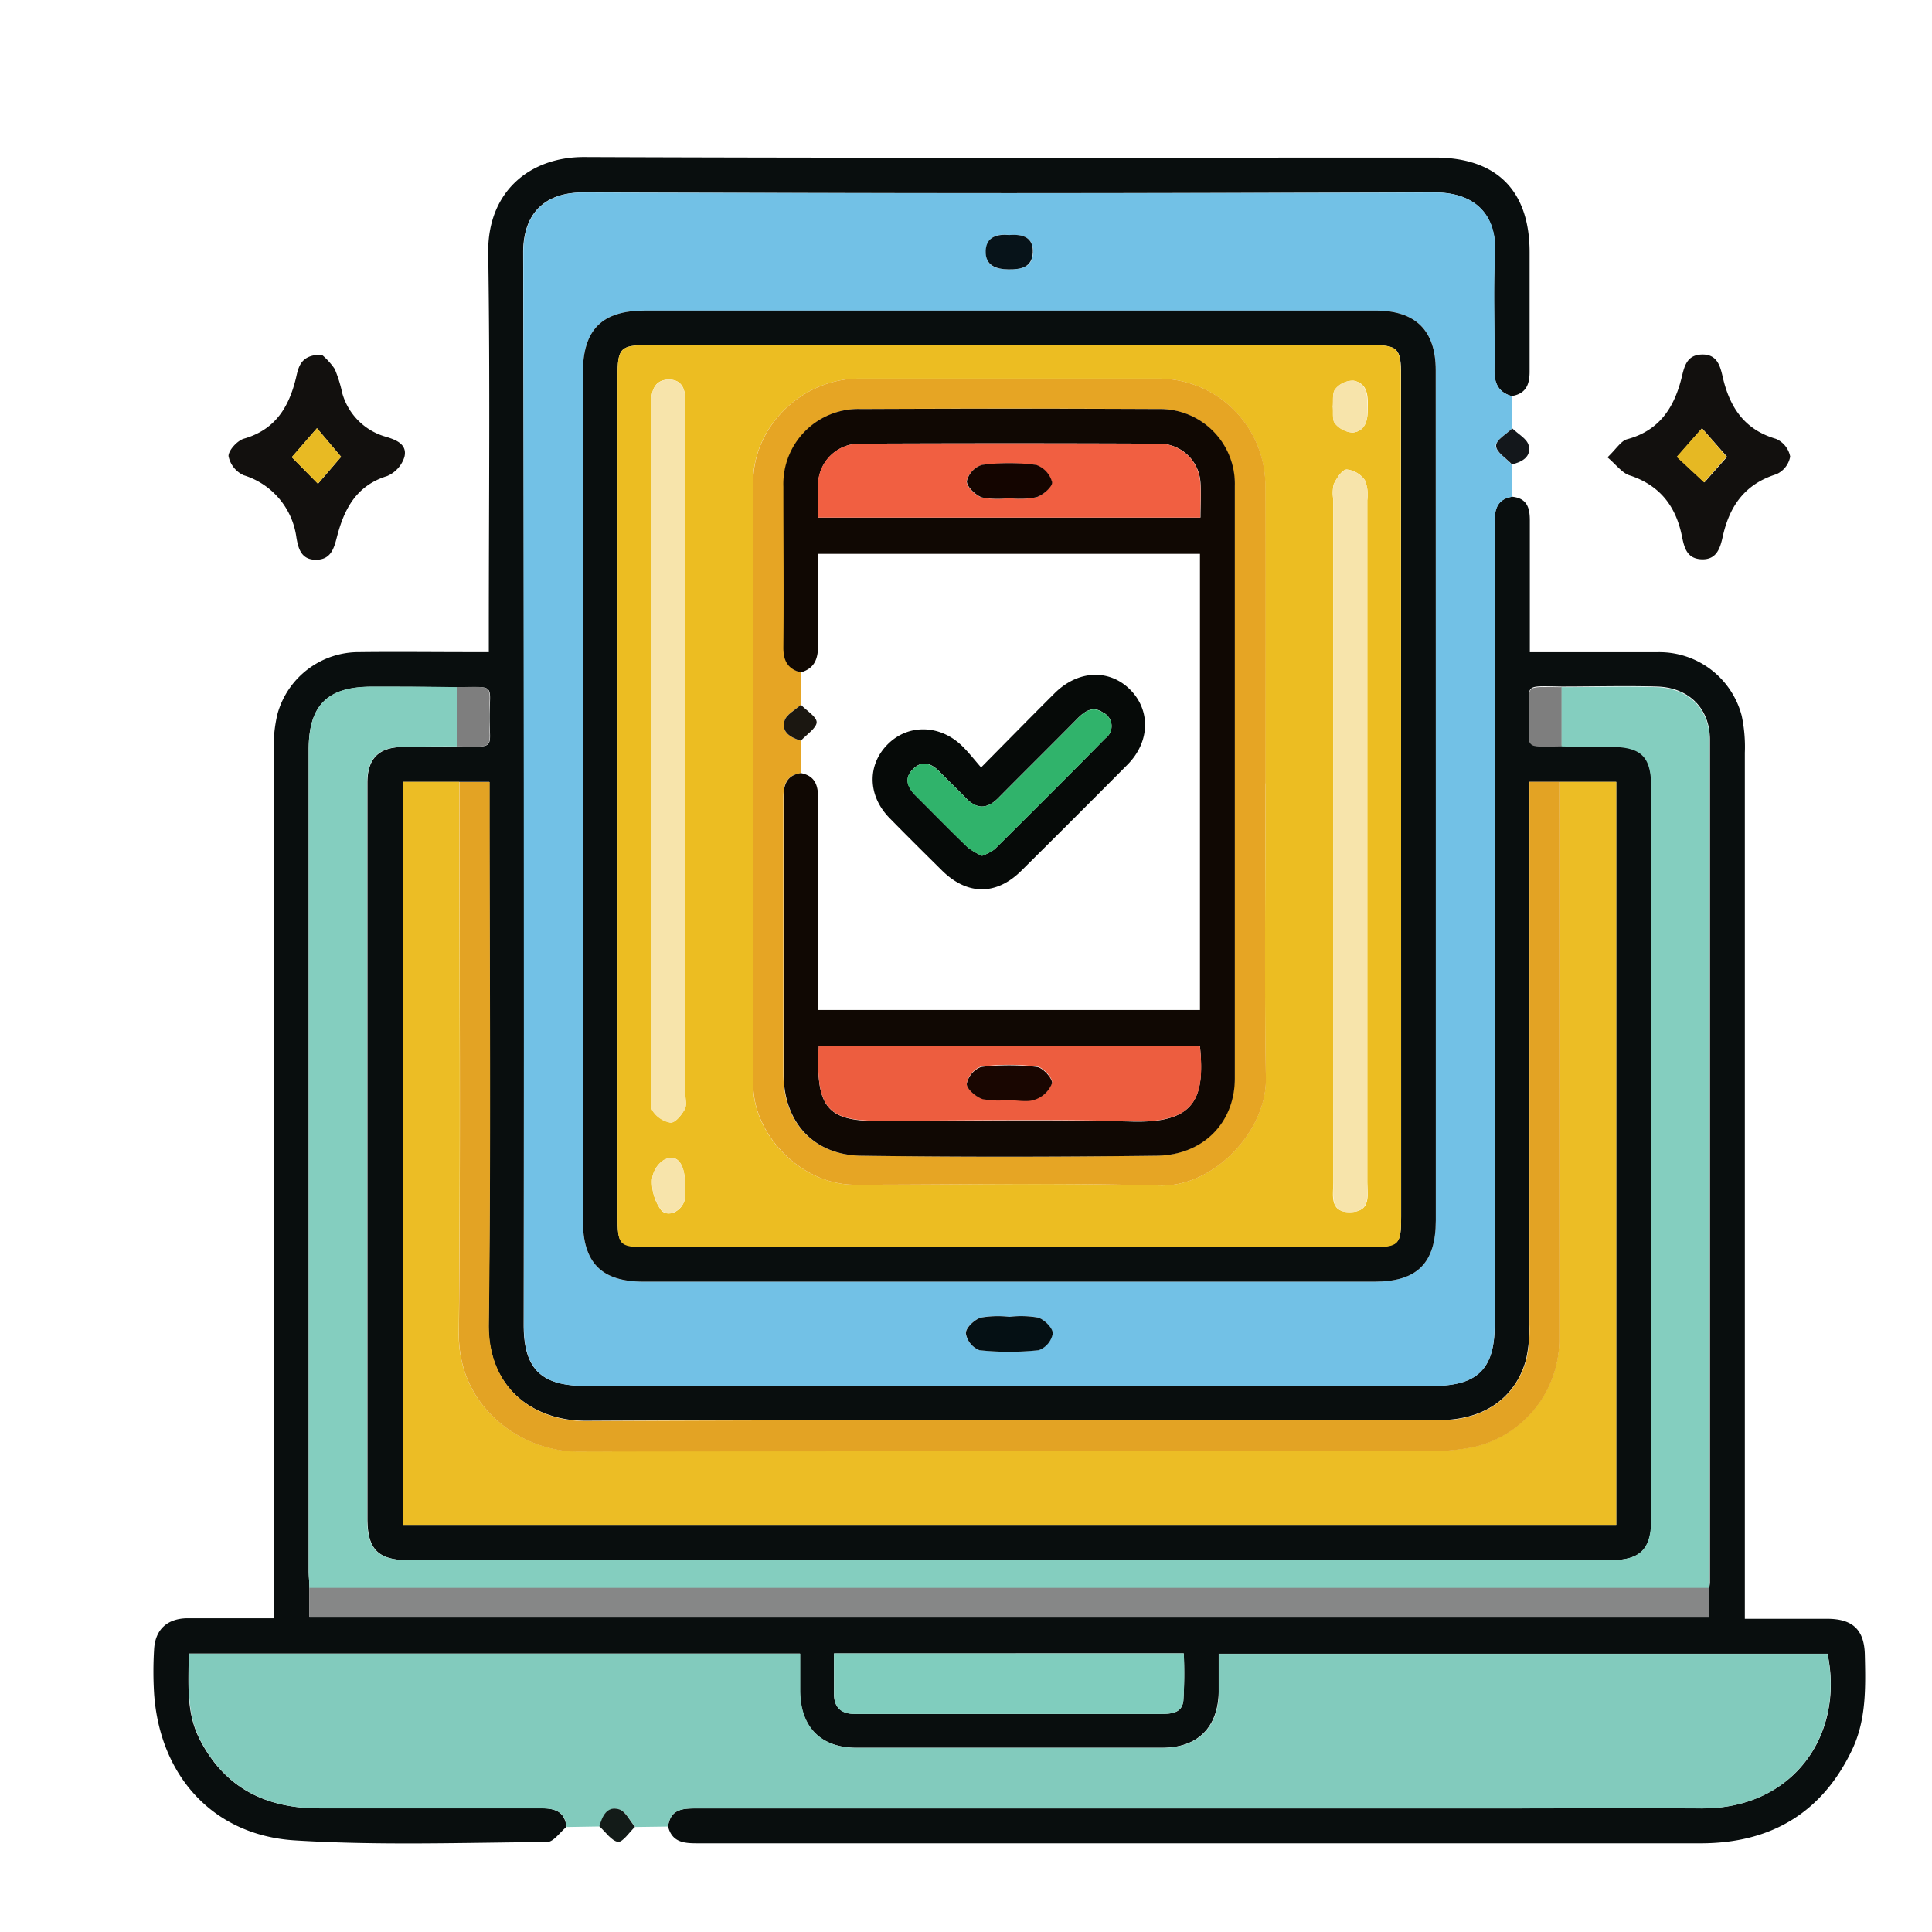 <svg xmlns="http://www.w3.org/2000/svg" id="Layer_76" data-name="Layer 76" viewBox="0 0 256 256"><defs><style>.cls-1{fill:#090e0e;}.cls-2{fill:#72c1e6;}.cls-3{fill:#82cbbd;}.cls-4{fill:#12100e;}.cls-5{fill:#13171b;}.cls-6{fill:#131b18;}.cls-7{fill:#ecbd25;}.cls-8{fill:#84cebf;}.cls-9{fill:#e3a324;}.cls-10{fill:#868787;}.cls-11{fill:#80cdbe;}.cls-12{fill:#7e7e7e;}.cls-13{fill:#051014;}.cls-14{fill:#071319;}.cls-15{fill:#e8ba23;}.cls-16{fill:#e6b823;}.cls-17{fill:#ecbd22;}.cls-18{fill:#e6a524;}.cls-19{fill:#f7e4ab;}.cls-20{fill:#100803;}.cls-21{fill:#1b1711;}.cls-22{fill:#060a08;}.cls-23{fill:#ed5d3f;}.cls-24{fill:#f15f41;}.cls-25{fill:#30b36b;}.cls-26{fill:#190601;}.cls-27{fill:#140500;}</style></defs><title>Expertise in Responsive and Adaptive Design</title><path class="cls-1" d="M200.38,65.82c2,.21,2.34,1.52,2.33,3.21,0,5,0,10,0,14.93v2.46c5.73,0,11.29,0,16.84,0a11.28,11.28,0,0,1,11.23,8.4,19.77,19.77,0,0,1,.42,4.93q0,55.87,0,111.75v3c3.73,0,7.31,0,10.9,0,3.36,0,4.91,1.42,5,4.71.1,4.29.22,8.63-1.68,12.63-4,8.43-10.84,12.39-20,12.41q-24.33,0-48.64,0-42.07,0-84.15,0c-1.81,0-3.54,0-4.11-2.23.33-2.36,2-2.4,3.87-2.4q54.3,0,108.6,0c8.14,0,16.29-.06,24.43,0,12.16.09,19-9.68,16.74-20.49H161.48c0,1.79,0,3.44,0,5.08-.1,4.7-2.8,7.38-7.51,7.38q-20.25,0-40.5,0c-4.69,0-7.39-2.71-7.47-7.42,0-1.7,0-3.39,0-5.06H25c0,4-.38,7.79,1.47,11.38,3.32,6.46,8.79,9.14,15.85,9.12,9.8,0,19.61,0,29.41,0,1.82,0,3.11.44,3.32,2.47-.86.72-1.71,2-2.56,2-11.16.08-22.36.48-33.48-.22-10.83-.7-17.84-8.61-18.59-19.44a47.91,47.91,0,0,1,0-5.87c.15-2.64,1.75-4.09,4.41-4.12,3.75,0,7.5,0,11.44,0v-2.88q0-56,0-112a18.82,18.82,0,0,1,.49-4.92,11.18,11.18,0,0,1,10.9-8.22c4.9-.06,9.8,0,14.71,0h2.4V83.77c0-16.74.18-33.49-.08-50.23-.12-8.2,5.57-12.76,12.74-12.73,37.56.15,75.13.07,112.69.07,8.18,0,12.55,4.35,12.56,12.53,0,5.28,0,10.56,0,15.84,0,1.74-.51,2.93-2.37,3.23C198.61,52,198,50.86,198,49.11c.06-5.21-.17-10.42.08-15.61.25-5-2.61-8-7.94-8q-56.44.18-112.89,0c-5.22,0-7.94,2.9-7.93,8q.18,71,.07,142.08c0,5.77,2.29,8.05,8.08,8.05H189.94c5.82,0,8.11-2.27,8.11-8q0-31,0-62,0-22.17,0-44.35C198,67.54,198.34,66.13,200.38,65.82ZM41,210.4v3.93H226.48V210.4a5.13,5.13,0,0,0,.09-.67q0-55.87,0-111.76c0-4.08-2.79-6.88-7-7s-8.44,0-12.66,0c-5.17-.08-4.27-.37-4.26,3.81,0,4.47-.94,4.11,4.26,4,2.18,0,4.37.07,6.55.08,4.09,0,5.37,1.3,5.37,5.4V201.2c0,4.11-1.43,5.54-5.57,5.54h-159c-4.15,0-5.57-1.42-5.57-5.54V131.3q0-13.8,0-27.6c0-3.19,1.51-4.68,4.68-4.72,2.41,0,4.83-.06,7.24-.08,5.17.08,4.26.37,4.26-3.81,0-4.47.94-4.11-4.26-4C56.8,91,53,91,49.26,91c-5.89,0-8.36,2.46-8.36,8.34V208.15C40.9,208.9,41,209.65,41,210.4ZM206.62,103.6h-4v2.61q0,34.64,0,69.25a18,18,0,0,1-.42,4.7c-1.4,5.11-5.64,8-11.44,8-37.71,0-75.43-.1-113.14.1-6.92,0-13-4.31-12.88-12.83.29-23,.1-46,.1-69V103.6H53.38v98.45H214.16V103.6ZM110.51,219.09c0,1.95,0,3.68,0,5.41s1,2.59,2.68,2.6h5.65q17.42,0,34.81,0c1.4,0,3,0,3.15-1.79a58.72,58.72,0,0,0,.05-6.23Z"></path><path class="cls-2" d="M200.38,65.82c-2,.31-2.34,1.72-2.34,3.47q0,22.18,0,44.35,0,31,0,62c0,5.75-2.29,8-8.11,8H77.5c-5.79,0-8.08-2.28-8.08-8.05q0-71-.07-142.08c0-5.1,2.71-8,7.93-8q56.44.18,112.89,0c5.33,0,8.19,3,7.94,8-.25,5.19,0,10.4-.08,15.61,0,1.75.58,2.9,2.31,3.37,0,1.42,0,2.85,0,4.28-.77.78-2.16,1.58-2.14,2.33s1.35,1.63,2.1,2.44C200.36,63,200.37,64.39,200.38,65.82ZM190.25,105.6q0-28.27,0-56.55c0-5.25-2.67-7.9-7.94-7.9H85.47c-5.72,0-8.24,2.53-8.24,8.29V161.65c0,5.68,2.45,8.18,8.07,8.18h96.83c5.66,0,8.12-2.47,8.12-8.12Zm-56.49,68.89a13.35,13.35,0,0,0-3.8.09c-.84.26-2,1.34-2,2.07a2.92,2.92,0,0,0,1.8,2.25,36.88,36.88,0,0,0,7.86,0,2.93,2.93,0,0,0,1.86-2.22c0-.72-1.11-1.84-1.94-2.1A13,13,0,0,0,133.76,174.49Zm0-143.35c-1.51-.16-3,.09-3.11,2.1s1.27,2.44,3,2.45,3.14-.26,3.24-2.21S135.59,31,133.73,31.14Z"></path><path class="cls-3" d="M75.09,242.09c-.21-2-1.5-2.48-3.32-2.47-9.8,0-19.61,0-29.41,0-7.06,0-12.53-2.66-15.85-9.12-1.85-3.59-1.45-7.43-1.47-11.38h81c0,1.67,0,3.36,0,5.06.08,4.71,2.78,7.42,7.47,7.42q20.25,0,40.5,0c4.71,0,7.41-2.68,7.51-7.38,0-1.64,0-3.29,0-5.08h80.63c2.22,10.81-4.58,20.58-16.74,20.49-8.14-.07-16.29,0-24.43,0q-54.3,0-108.6,0c-1.85,0-3.54,0-3.87,2.4l-4.33.06c-.69-.8-1.24-2.05-2.1-2.32-1.61-.49-2.24.91-2.62,2.25Z"></path><path class="cls-4" d="M42.63,47a9.18,9.18,0,0,1,1.72,1.89,17.55,17.55,0,0,1,1,3.2,8.34,8.34,0,0,0,5.8,5.79c1.36.41,2.84,1,2.44,2.66a4.08,4.08,0,0,1-2.29,2.54c-4.1,1.26-5.71,4.39-6.66,8.09-.4,1.56-.83,3-2.78,3s-2.33-1.49-2.58-2.92a10,10,0,0,0-7-8.28,3.54,3.54,0,0,1-2-2.54c0-.75,1.12-2,2-2.29,4.18-1.18,6-4.17,6.94-8.06C39.56,48.59,39.85,47,42.63,47ZM42,56.74l-3.33,3.84,3.47,3.52,3.06-3.57Z"></path><path class="cls-4" d="M213,60.6c1.19-1.14,1.79-2.18,2.61-2.4,4.36-1.17,6.3-4.32,7.26-8.35.35-1.47.74-2.8,2.59-2.87,2.05-.08,2.46,1.47,2.8,2.93.91,4,2.83,7,7.06,8.24a3.22,3.22,0,0,1,1.89,2.35,3.18,3.18,0,0,1-1.86,2.35c-4.16,1.3-6.19,4.22-7.08,8.26-.33,1.47-.78,3.06-2.76,3s-2.33-1.51-2.65-3.08c-.79-3.89-2.85-6.66-6.8-8C215,62.76,214.25,61.67,213,60.6Zm12.53-3.85-3.31,3.79,3.63,3.38,3-3.39Z"></path><path class="cls-5" d="M200.34,61.53c-.75-.81-2.08-1.61-2.1-2.44s1.37-1.55,2.14-2.33c.76.75,2,1.4,2.18,2.29C202.92,60.5,201.69,61.23,200.34,61.53Z"></path><path class="cls-6" d="M79.42,242c.38-1.34,1-2.74,2.62-2.25.86.27,1.41,1.52,2.1,2.32-.75.71-1.58,2-2.23,2C81,243.92,80.24,242.74,79.42,242Z"></path><path class="cls-7" d="M206.62,103.6h7.54v98.45H53.38V103.6h7.48c0,24.36.17,48.72-.07,73.08-.1,9.76,8.26,15.65,15.73,15.64,37.7-.08,75.41,0,113.12-.06a30.1,30.1,0,0,0,5.36-.48,14.63,14.63,0,0,0,11.6-14Q206.62,140.7,206.62,103.6Z"></path><path class="cls-8" d="M60.57,98.9c-2.41,0-4.83,0-7.24.08-3.17,0-4.67,1.53-4.68,4.72q0,13.8,0,27.6v69.9c0,4.12,1.42,5.54,5.57,5.54h159c4.14,0,5.57-1.43,5.57-5.54V104.37c0-4.1-1.28-5.38-5.37-5.4-2.18,0-4.37,0-6.55-.07V91.05c4.22,0,8.44-.14,12.66,0s7,2.89,7,7q0,55.88,0,111.76a5.13,5.13,0,0,1-.09.67H41c0-.75-.09-1.5-.09-2.25V99.32c0-5.88,2.47-8.35,8.36-8.34,3.77,0,7.54,0,11.31.07Z"></path><path class="cls-9" d="M206.62,103.6q0,37.11,0,74.21a14.63,14.63,0,0,1-11.6,14,30.1,30.1,0,0,1-5.36.48c-37.71,0-75.42,0-113.12.06-7.47,0-15.83-5.88-15.73-15.64.24-24.36.07-48.72.07-73.08h4v2.84c0,23,.19,46-.1,69-.11,8.52,6,12.86,12.88,12.83,37.71-.2,75.43-.09,113.14-.1,5.8,0,10-2.92,11.44-8a18,18,0,0,0,.42-4.7q0-34.62,0-69.25V103.6Z"></path><path class="cls-10" d="M41,210.4H226.48v3.93H41Z"></path><path class="cls-11" d="M110.51,219.09h46.35a58.72,58.72,0,0,1-.05,6.23c-.19,1.76-1.75,1.79-3.15,1.79q-17.4,0-34.81,0H113.2c-1.71,0-2.68-.82-2.68-2.6S110.51,221,110.51,219.09Z"></path><path class="cls-12" d="M60.57,98.9V91.05c5.2-.07,4.25-.43,4.26,4C64.83,99.27,65.74,99,60.57,98.9Z"></path><path class="cls-12" d="M206.91,91.05V98.9c-5.2.07-4.25.43-4.26-4C202.64,90.68,201.74,91,206.91,91.05Z"></path><path class="cls-1" d="M190.25,105.6v56.11c0,5.65-2.46,8.12-8.12,8.12H85.3c-5.62,0-8.07-2.5-8.07-8.18V49.44c0-5.76,2.52-8.29,8.24-8.29H182.3c5.27,0,7.94,2.65,7.94,7.9Q190.26,77.33,190.25,105.6Zm-4.6,0V49.73c0-3.58-.43-4-4-4H85.93c-3.73,0-4.1.38-4.1,4.16v111.3c0,3.77.25,4,3.91,4h95.92c3.73,0,4-.26,4-4Z"></path><path class="cls-13" d="M133.76,174.49a13,13,0,0,1,3.8.1c.83.26,1.95,1.38,1.94,2.1a2.93,2.93,0,0,1-1.86,2.22,36.88,36.88,0,0,1-7.86,0,2.92,2.92,0,0,1-1.8-2.25c0-.73,1.14-1.81,2-2.07A13.35,13.35,0,0,1,133.76,174.49Z"></path><path class="cls-14" d="M133.73,31.14c1.86-.15,3.23.36,3.12,2.34s-1.59,2.23-3.24,2.21-3.07-.52-3-2.45S132.22,31,133.73,31.14Z"></path><path class="cls-15" d="M42,56.74l3.2,3.79L42.12,64.1l-3.47-3.52Z"></path><path class="cls-16" d="M225.51,56.75l3.28,3.78-3,3.39-3.63-3.38Z"></path><path class="cls-17" d="M185.65,105.61v55.65c0,3.7-.26,4-4,4H85.74c-3.66,0-3.91-.26-3.91-4V49.89c0-3.78.37-4.16,4.1-4.16h95.69c3.6,0,4,.42,4,4Zm-18-1.81c0-13.27,0-26.54,0-39.81a14.19,14.19,0,0,0-13.86-13.82q-20,0-40,0c-7.45,0-14,6.29-14,13.68q-.06,39.93,0,79.84c0,6.86,6.54,13.28,13.4,13.29,13.49,0,27-.26,40.48.11,7.19.2,14.16-7.27,14.05-14.16C167.53,129.89,167.68,116.84,167.68,103.8ZM90.81,99.73q0-23.29,0-46.59c0-1.57-.42-2.81-2.13-2.84S86.36,51.46,86.3,53c0,.45,0,.91,0,1.36v90.7c0,.74-.16,1.7.23,2.19a3.59,3.59,0,0,0,2.34,1.49c.64,0,1.44-1,1.87-1.78.29-.51.08-1.32.08-2Zm85.86,11.42q0,22.72,0,45.46c0,1.71-.59,4.06,2.26,4s2.24-2.35,2.24-4.09q0-45.12,0-90.25a5.1,5.1,0,0,0-.31-2.63,3.35,3.35,0,0,0-2.41-1.43c-.61,0-1.33,1.15-1.72,1.93a5,5,0,0,0-.07,2ZM90.77,157c0-2.9-1.11-4.25-2.87-3.25a3.52,3.52,0,0,0-1.51,2.62,6.38,6.38,0,0,0,1.22,4c1,1.07,2.89,0,3.15-1.55A11.87,11.87,0,0,0,90.77,157ZM176.6,53.88c.08.79-.1,1.76.3,2.22a3.31,3.31,0,0,0,2.34,1.22c1.63-.18,2-1.57,2-3.06s.17-3.41-1.87-3.82a3,3,0,0,0-2.39,1.08C176.5,52,176.68,53.09,176.6,53.88Z"></path><path class="cls-18" d="M167.68,103.8c0,13-.15,26.09.06,39.13.11,6.89-6.86,14.36-14.05,14.16-13.48-.37-27-.1-40.48-.11-6.86,0-13.39-6.43-13.4-13.29q0-39.91,0-79.84c0-7.39,6.52-13.68,14-13.68q20,0,40,0A14.19,14.19,0,0,1,167.67,64C167.71,77.26,167.68,90.53,167.68,103.8ZM106.12,93.38c-.75.71-1.93,1.29-2.17,2.14-.45,1.53.86,2.21,2.16,2.63v4.29c-1.89.3-2.31,1.51-2.31,3.25,0,12.22,0,24.44,0,36.65,0,6.31,3.93,10.69,10.28,10.79,13,.19,26.1.17,39.14,0,6.18-.08,10.35-4.38,10.36-10.26q0-39.24,0-78.5A9.91,9.91,0,0,0,153.48,54.2q-19.68-.11-39.36,0a9.94,9.94,0,0,0-10.27,10.29c0,7.08,0,14.17,0,21.26,0,1.78.57,2.89,2.3,3.35Z"></path><path class="cls-19" d="M90.81,99.73V145c0,.68.21,1.49-.08,2-.43.75-1.23,1.78-1.87,1.78a3.59,3.59,0,0,1-2.34-1.49c-.39-.49-.23-1.45-.23-2.19V54.37c0-.45,0-.91,0-1.36.06-1.55.75-2.73,2.39-2.71s2.14,1.27,2.13,2.84Q90.79,76.44,90.81,99.73Z"></path><path class="cls-19" d="M176.67,111.15v-45a5,5,0,0,1,.07-2c.39-.78,1.11-1.92,1.72-1.93a3.35,3.35,0,0,1,2.41,1.43,5.1,5.1,0,0,1,.31,2.63q0,45.13,0,90.25c0,1.74.47,4-2.24,4.09s-2.25-2.28-2.26-4Q176.65,133.89,176.67,111.15Z"></path><path class="cls-19" d="M90.77,157a11.87,11.87,0,0,1,0,1.79c-.26,1.55-2.17,2.62-3.15,1.55a6.38,6.38,0,0,1-1.22-4,3.52,3.52,0,0,1,1.51-2.62C89.66,152.79,90.8,154.14,90.77,157Z"></path><path class="cls-19" d="M176.6,53.88c.08-.79-.1-1.84.34-2.36a3,3,0,0,1,2.39-1.08c2,.41,1.83,2.23,1.87,3.82s-.33,2.88-2,3.06a3.31,3.31,0,0,1-2.34-1.22C176.5,55.64,176.68,54.67,176.6,53.88Z"></path><path class="cls-20" d="M106.12,102.44c1.84.35,2.29,1.58,2.28,3.3,0,8.6,0,17.19,0,25.78v2.31H159V73.39h-50.6c0,4-.06,8.07,0,12.11,0,1.82-.47,3.07-2.3,3.6-1.73-.46-2.32-1.57-2.3-3.35.07-7.09,0-14.18,0-21.26A9.94,9.94,0,0,1,114.12,54.2q19.68-.09,39.36,0a9.91,9.91,0,0,1,10.14,10.18q0,39.25,0,78.5c0,5.88-4.18,10.18-10.36,10.26-13,.16-26.09.18-39.14,0-6.35-.1-10.27-4.48-10.28-10.79,0-12.21,0-24.43,0-36.65C103.81,104,104.23,102.74,106.12,102.44ZM159,138.65h-50.5c0,.71-.08,1.3-.08,1.89-.06,6.29,1.57,8,7.78,8,11.31,0,22.62-.23,33.91.08C158.24,148.8,159.68,145.68,159,138.65ZM108.4,68.58h50.67c0-1.65.09-3.15,0-4.64a5.48,5.48,0,0,0-5.32-5.15q-20-.09-40,0A5.49,5.49,0,0,0,108.42,64C108.31,65.44,108.4,66.94,108.4,68.58Z"></path><path class="cls-21" d="M106.12,93.38c.75.79,2.13,1.6,2.09,2.35s-1.34,1.62-2.1,2.42c-1.3-.42-2.61-1.1-2.16-2.63C104.19,94.67,105.37,94.09,106.12,93.38Z"></path><path class="cls-22" d="M130,101.69c3.47-3.51,6.58-6.68,9.72-9.81s7.26-3.24,10-.53,2.72,6.93-.35,10q-7,7.05-14.06,14.05c-3.32,3.28-7.16,3.24-10.5-.06-2.3-2.28-4.61-4.56-6.87-6.87-3-3-3.06-7.11-.3-9.86s7-2.58,9.89.28C128.36,99.71,129.05,100.6,130,101.69Zm.13,11.71a7,7,0,0,0,1.67-.88c4.91-4.87,9.81-9.75,14.66-14.69a2,2,0,0,0-.34-3.44c-1.31-.88-2.38-.17-3.35.82-3.49,3.53-7,7-10.51,10.54-1.45,1.46-2.82,1.51-4.26,0-1.15-1.19-2.35-2.33-3.51-3.51s-2.34-1.51-3.54-.31-.69,2.44.4,3.51c2.29,2.28,4.55,4.6,6.88,6.84A8.93,8.93,0,0,0,130.13,113.4Z"></path><path class="cls-23" d="M159,138.65c.71,7-.73,10.15-8.89,9.93-11.29-.31-22.6-.08-33.91-.08-6.21,0-7.84-1.67-7.78-8,0-.59,0-1.18.08-1.89Zm-25.19,7.08h0c1.13,0,2.36.29,3.35-.09a3.71,3.71,0,0,0,2.24-2.16c.12-.62-1.18-2.07-2-2.16a31,31,0,0,0-7.4,0,3,3,0,0,0-1.9,2.26c0,.72,1.22,1.75,2.1,2A11.85,11.85,0,0,0,133.78,145.73Z"></path><path class="cls-24" d="M108.4,68.58c0-1.64-.09-3.14,0-4.63a5.49,5.49,0,0,1,5.32-5.16q20-.09,40,0a5.48,5.48,0,0,1,5.32,5.15c.11,1.49,0,3,0,4.64ZM133.69,66a11.84,11.84,0,0,0,3.58-.09c.89-.3,2.21-1.47,2.11-2a3.33,3.33,0,0,0-2.11-2.29,28.36,28.36,0,0,0-7.19,0,3,3,0,0,0-2,2.16c0,.74,1.15,1.84,2,2.15A11.83,11.83,0,0,0,133.69,66Z"></path><path class="cls-25" d="M130.13,113.4a8.93,8.93,0,0,1-1.9-1.1c-2.33-2.24-4.59-4.56-6.88-6.84-1.09-1.07-1.64-2.27-.4-3.51s2.44-.8,3.54.31,2.36,2.32,3.51,3.51c1.44,1.49,2.81,1.44,4.26,0,3.49-3.52,7-7,10.51-10.54,1-1,2-1.7,3.35-.82a2,2,0,0,1,.34,3.44c-4.85,4.94-9.75,9.82-14.66,14.69A7,7,0,0,1,130.13,113.4Z"></path><path class="cls-26" d="M133.78,145.73a11.85,11.85,0,0,1-3.58-.09c-.88-.29-2.09-1.32-2.1-2a3,3,0,0,1,1.9-2.26,31,31,0,0,1,7.4,0c.79.09,2.09,1.54,2,2.16a3.71,3.71,0,0,1-2.24,2.16c-1,.38-2.22.09-3.35.09Z"></path><path class="cls-27" d="M133.69,66a11.53,11.53,0,0,1-3.58-.09c-.86-.31-2-1.41-2-2.15a3,3,0,0,1,2-2.16,28.36,28.36,0,0,1,7.19,0,3.33,3.33,0,0,1,2.11,2.29c.1.57-1.22,1.74-2.11,2A11.54,11.54,0,0,1,133.69,66Z"></path></svg>